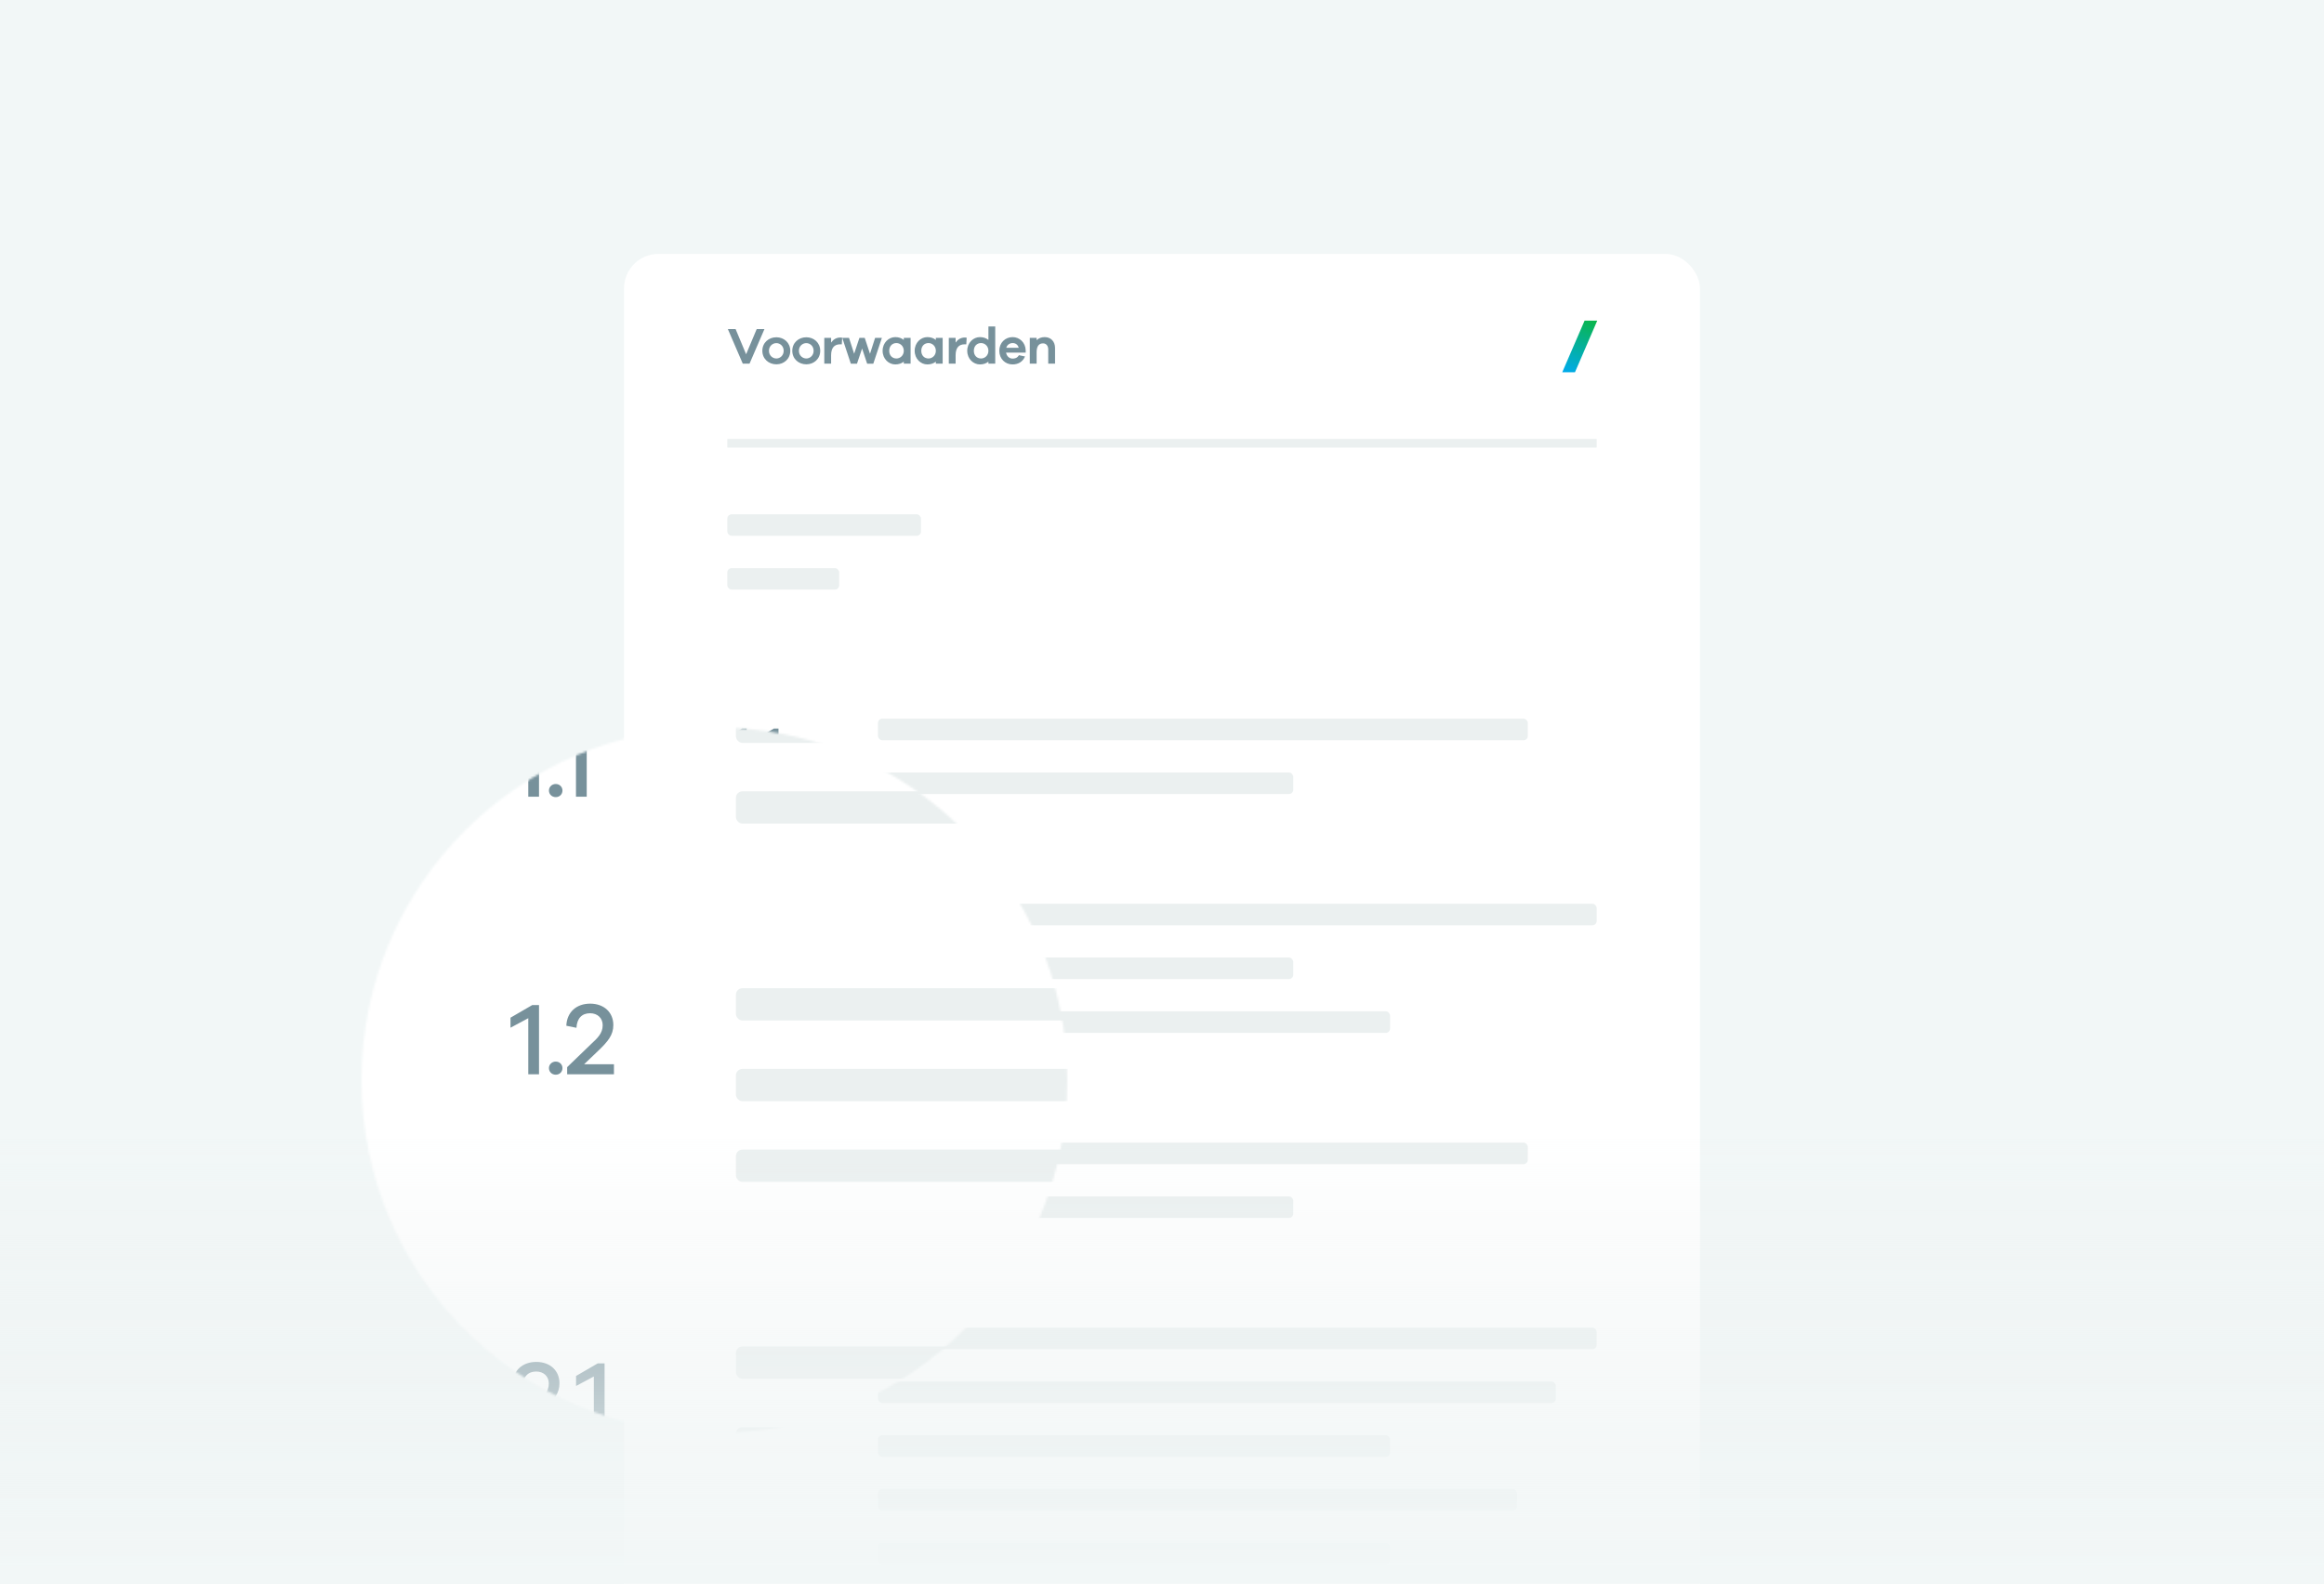 <svg width="1080" height="736" viewBox="0 0 1080 736" fill="none" xmlns="http://www.w3.org/2000/svg">
<g clip-path="url(#clip0_114_4439)">
<rect width="1080" height="736" fill="#F2F7F7"/>
<rect x="290" y="118" width="500" height="767" rx="16" fill="white"/>
<path d="M355.256 152.92L348.32 169H345.176L338.24 152.92H341.84L346.736 164.632L351.656 152.92H355.256ZM360.803 156.736C364.307 156.736 367.259 159.256 367.259 163.024C367.259 166.792 364.307 169.312 360.803 169.312C357.227 169.312 354.275 166.792 354.275 163.024C354.275 159.256 357.227 156.736 360.803 156.736ZM360.803 166.6C362.459 166.6 364.187 165.256 364.187 163.024C364.187 160.792 362.459 159.448 360.803 159.448C359.075 159.448 357.347 160.792 357.347 163.024C357.347 165.256 359.075 166.6 360.803 166.6ZM374.717 156.736C378.221 156.736 381.173 159.256 381.173 163.024C381.173 166.792 378.221 169.312 374.717 169.312C371.141 169.312 368.189 166.792 368.189 163.024C368.189 159.256 371.141 156.736 374.717 156.736ZM374.717 166.6C376.373 166.6 378.101 165.256 378.101 163.024C378.101 160.792 376.373 159.448 374.717 159.448C372.989 159.448 371.261 160.792 371.261 163.024C371.261 165.256 372.989 166.6 374.717 166.6ZM390.527 156.856C390.839 156.856 391.079 156.856 391.367 156.952L391.199 160H390.503C387.575 160 386.231 161.8 386.231 165.136V169H383.063V157.024H386.231V159.208C387.191 157.816 388.583 156.856 390.527 156.856ZM409.82 157.024L405.836 169.024H402.98L400.628 161.968L398.252 169.024H395.396L391.412 157.024H394.556L396.932 164.392L399.38 157.024H401.852L404.3 164.416L406.676 157.024H409.82ZM423.173 157.024V169H420.005V168.064C418.997 168.88 417.677 169.36 416.045 169.36C412.997 169.36 410.165 166.792 410.165 163.024C410.165 159.256 412.997 156.664 416.045 156.664C417.677 156.664 418.997 157.144 420.005 157.984V157.024H423.173ZM416.597 166.6C418.301 166.6 420.005 165.232 420.005 163.024C420.005 160.816 418.301 159.424 416.597 159.424C414.677 159.424 413.237 160.816 413.237 163.024C413.237 165.232 414.677 166.6 416.597 166.6ZM438.072 157.024V169H434.904V168.064C433.896 168.88 432.576 169.36 430.944 169.36C427.896 169.36 425.064 166.792 425.064 163.024C425.064 159.256 427.896 156.664 430.944 156.664C432.576 156.664 433.896 157.144 434.904 157.984V157.024H438.072ZM431.496 166.6C433.2 166.6 434.904 165.232 434.904 163.024C434.904 160.816 433.2 159.424 431.496 159.424C429.576 159.424 428.136 160.816 428.136 163.024C428.136 165.232 429.576 166.6 431.496 166.6ZM448.386 156.856C448.698 156.856 448.938 156.856 449.226 156.952L449.058 160H448.362C445.434 160 444.09 161.8 444.09 165.136V169H440.922V157.024H444.09V159.208C445.05 157.816 446.442 156.856 448.386 156.856ZM462.501 151.72V169H459.333V168.064C458.325 168.88 457.005 169.36 455.373 169.36C452.325 169.36 449.493 166.792 449.493 163.024C449.493 159.256 452.325 156.664 455.373 156.664C457.005 156.664 458.325 157.144 459.333 157.984V151.72H462.501ZM455.925 166.6C457.629 166.6 459.333 165.232 459.333 163.024C459.333 160.816 457.629 159.424 455.925 159.424C454.005 159.424 452.565 160.816 452.565 163.024C452.565 165.232 454.005 166.6 455.925 166.6ZM476.656 162.784V163.864H467.536C467.848 165.592 469.072 166.648 470.536 166.648C471.472 166.648 472.648 166.528 473.512 165.064L476.344 165.664C475.288 168.16 473.152 169.36 470.536 169.36C467.152 169.36 464.392 166.792 464.392 163.024C464.392 159.256 467.152 156.664 470.584 156.664C473.776 156.664 476.536 159.136 476.656 162.784ZM470.584 159.424C469.384 159.424 468.016 160.144 467.632 161.632H473.416C473.008 160.096 471.856 159.424 470.584 159.424ZM485.499 156.664C488.379 156.664 490.299 158.728 490.299 161.704V169H487.131V162.376C487.131 160.696 486.171 159.568 484.707 159.568C482.907 159.568 481.731 160.768 481.731 163.696V169H478.563V157.024H481.731V158.104C482.667 157.168 483.915 156.664 485.499 156.664Z" fill="#77919B"/>
<path d="M736.389 149L726 173H731.912L742.267 149H736.389Z" fill="url(#paint0_linear_114_4439)"/>
<rect x="338" y="204" width="404" height="4" fill="#EBF0F0"/>
<rect x="338" y="239" width="90" height="10" rx="2" fill="#EBF0F0"/>
<rect x="338" y="264" width="52" height="10" rx="2" fill="#EBF0F0"/>
<path d="M346.992 338.56V360H343.664V342.624L338.16 345.568V342.464L344.88 338.56H346.992ZM352.177 356.064C353.393 356.064 354.257 356.992 354.257 358.08C354.257 359.232 353.393 360.128 352.177 360.128C350.961 360.128 350.065 359.232 350.065 358.08C350.065 356.992 350.961 356.064 352.177 356.064ZM361.773 338.56V360H358.445V342.624L352.941 345.568V342.464L359.661 338.56H361.773Z" fill="#77919B"/>
<rect x="408" y="334" width="302" height="10" rx="2" fill="#EBF0F0"/>
<rect x="408" y="359" width="193" height="10" rx="2" fill="#EBF0F0"/>
<path d="M346.992 424.56V446H343.664V428.624L338.16 431.568V428.464L344.88 424.56H346.992ZM352.177 442.064C353.393 442.064 354.257 442.992 354.257 444.08C354.257 445.232 353.393 446.128 352.177 446.128C350.961 446.128 350.065 445.232 350.065 444.08C350.065 442.992 350.961 442.064 352.177 442.064ZM370.208 442.896V446H355.712V443.792L363.135 436.624C365.024 434.864 366.72 433.36 366.72 430.8C366.72 428.592 365.12 427.088 362.816 427.088C360.32 427.088 358.752 428.624 358.592 431.6L355.456 430.96C355.616 426.768 358.56 424.112 362.848 424.112C367.104 424.112 370.016 426.8 370.016 430.736C370.016 433.808 368.416 435.792 365.184 438.864L360.96 442.896H370.208Z" fill="#77919B"/>
<rect x="408" y="420" width="334" height="10" rx="2" fill="#EBF0F0"/>
<rect x="408" y="445" width="193" height="10" rx="2" fill="#EBF0F0"/>
<rect x="408" y="470" width="238" height="10" rx="2" fill="#EBF0F0"/>
<path d="M353.52 553.896V557H339.024V554.792L346.448 547.624C348.336 545.864 350.032 544.36 350.032 541.8C350.032 539.592 348.432 538.088 346.128 538.088C343.632 538.088 342.064 539.624 341.904 542.6L338.768 541.96C338.928 537.768 341.872 535.112 346.16 535.112C350.416 535.112 353.328 537.8 353.328 541.736C353.328 544.808 351.728 546.792 348.496 549.864L344.272 553.896H353.52ZM357.708 553.064C358.924 553.064 359.788 553.992 359.788 555.08C359.788 556.232 358.924 557.128 357.708 557.128C356.492 557.128 355.596 556.232 355.596 555.08C355.596 553.992 356.492 553.064 357.708 553.064ZM367.305 535.56V557H363.977V539.624L358.473 542.568V539.464L365.193 535.56H367.305Z" fill="#77919B"/>
<rect x="408" y="531" width="302" height="10" rx="2" fill="#EBF0F0"/>
<rect x="408" y="556" width="193" height="10" rx="2" fill="#EBF0F0"/>
<path d="M353.52 639.896V643H339.024V640.792L346.448 633.624C348.336 631.864 350.032 630.36 350.032 627.8C350.032 625.592 348.432 624.088 346.128 624.088C343.632 624.088 342.064 625.624 341.904 628.6L338.768 627.96C338.928 623.768 341.872 621.112 346.16 621.112C350.416 621.112 353.328 623.8 353.328 627.736C353.328 630.808 351.728 632.792 348.496 635.864L344.272 639.896H353.52ZM357.708 639.064C358.924 639.064 359.788 639.992 359.788 641.08C359.788 642.232 358.924 643.128 357.708 643.128C356.492 643.128 355.596 642.232 355.596 641.08C355.596 639.992 356.492 639.064 357.708 639.064ZM375.739 639.896V643H361.243V640.792L368.667 633.624C370.555 631.864 372.251 630.36 372.251 627.8C372.251 625.592 370.651 624.088 368.347 624.088C365.851 624.088 364.283 625.624 364.123 628.6L360.987 627.96C361.147 623.768 364.091 621.112 368.379 621.112C372.635 621.112 375.547 623.8 375.547 627.736C375.547 630.808 373.947 632.792 370.715 635.864L366.491 639.896H375.739Z" fill="#77919B"/>
<rect x="408" y="617" width="334" height="10" rx="2" fill="#EBF0F0"/>
<rect x="408" y="642" width="315" height="10" rx="2" fill="#EBF0F0"/>
<rect x="408" y="667" width="238" height="10" rx="2" fill="#EBF0F0"/>
<rect x="408" y="692" width="297" height="10" rx="2" fill="#EBF0F0"/>
<rect x="408" y="717" width="238" height="10" rx="2" fill="#EBF0F0"/>
<g filter="url(#filter0_d_114_4439)">
<mask id="mask0_114_4439" style="mask-type:luminance" maskUnits="userSpaceOnUse" x="168" y="258" width="328" height="328">
<circle cx="332" cy="422" r="164" fill="white"/>
</mask>
<g mask="url(#mask0_114_4439)">
<rect x="165" y="-73.75" width="750" height="1150.5" rx="24" fill="white"/>
<path d="M250.488 258.09V290.25H245.496V264.186L237.24 268.602V263.946L247.32 258.09H250.488ZM258.266 284.346C260.09 284.346 261.386 285.738 261.386 287.37C261.386 289.098 260.09 290.442 258.266 290.442C256.442 290.442 255.098 289.098 255.098 287.37C255.098 285.738 256.442 284.346 258.266 284.346ZM272.66 258.09V290.25H267.668V264.186L259.412 268.602V263.946L269.492 258.09H272.66Z" fill="#77919B"/>
<rect x="342" y="250.25" width="453" height="15" rx="3" fill="#EBF0F0"/>
<rect x="342" y="287.75" width="289.5" height="15" rx="3" fill="#EBF0F0"/>
<path d="M250.488 387.09V419.25H245.496V393.186L237.24 397.602V392.946L247.32 387.09H250.488ZM258.266 413.346C260.09 413.346 261.386 414.738 261.386 416.37C261.386 418.098 260.09 419.442 258.266 419.442C256.442 419.442 255.098 418.098 255.098 416.37C255.098 414.738 256.442 413.346 258.266 413.346ZM285.311 414.594V419.25H263.567V415.938L274.703 405.186C277.535 402.546 280.079 400.29 280.079 396.45C280.079 393.138 277.679 390.882 274.223 390.882C270.479 390.882 268.127 393.186 267.887 397.65L263.183 396.69C263.423 390.402 267.839 386.418 274.271 386.418C280.655 386.418 285.023 390.45 285.023 396.354C285.023 400.962 282.623 403.938 277.775 408.546L271.439 414.594H285.311Z" fill="#77919B"/>
<rect x="342" y="379.25" width="501" height="15" rx="3" fill="#EBF0F0"/>
<rect x="342" y="416.75" width="289.5" height="15" rx="3" fill="#EBF0F0"/>
<rect x="342" y="454.25" width="357" height="15" rx="3" fill="#EBF0F0"/>
<path d="M260.28 581.094V585.75H238.536V582.438L249.672 571.686C252.504 569.046 255.048 566.79 255.048 562.95C255.048 559.638 252.648 557.382 249.192 557.382C245.448 557.382 243.096 559.686 242.856 564.15L238.152 563.19C238.392 556.902 242.808 552.918 249.24 552.918C255.624 552.918 259.992 556.95 259.992 562.854C259.992 567.462 257.592 570.438 252.744 575.046L246.408 581.094H260.28ZM266.562 579.846C268.386 579.846 269.682 581.238 269.682 582.87C269.682 584.598 268.386 585.942 266.562 585.942C264.738 585.942 263.394 584.598 263.394 582.87C263.394 581.238 264.738 579.846 266.562 579.846ZM280.957 553.59V585.75H275.965V559.686L267.709 564.102V559.446L277.789 553.59H280.957Z" fill="#77919B"/>
<rect x="342" y="545.75" width="453" height="15" rx="3" fill="#EBF0F0"/>
<rect x="342" y="583.25" width="289.5" height="15" rx="3" fill="#EBF0F0"/>
</g>
</g>
<rect width="1080" height="212" transform="translate(0 524)" fill="url(#paint1_linear_114_4439)"/>
</g>
<defs>
<filter id="filter0_d_114_4439" x="88" y="258" width="488" height="488" filterUnits="userSpaceOnUse" color-interpolation-filters="sRGB">
<feFlood flood-opacity="0" result="BackgroundImageFix"/>
<feColorMatrix in="SourceAlpha" type="matrix" values="0 0 0 0 0 0 0 0 0 0 0 0 0 0 0 0 0 0 127 0" result="hardAlpha"/>
<feOffset dy="80"/>
<feGaussianBlur stdDeviation="40"/>
<feColorMatrix type="matrix" values="0 0 0 0 0.043 0 0 0 0 0.149 0 0 0 0 0.184 0 0 0 0.1 0"/>
<feBlend mode="normal" in2="BackgroundImageFix" result="effect1_dropShadow_114_4439"/>
<feBlend mode="normal" in="SourceGraphic" in2="effect1_dropShadow_114_4439" result="shape"/>
</filter>
<linearGradient id="paint0_linear_114_4439" x1="739.467" y1="149" x2="729" y2="173" gradientUnits="userSpaceOnUse">
<stop stop-color="#09B54E"/>
<stop offset="1" stop-color="#00ABE9"/>
</linearGradient>
<linearGradient id="paint1_linear_114_4439" x1="540" y1="0" x2="540" y2="212" gradientUnits="userSpaceOnUse">
<stop stop-color="#EBF0F0" stop-opacity="0"/>
<stop offset="1" stop-color="#F2F7F7"/>
</linearGradient>
<clipPath id="clip0_114_4439">
<rect width="1080" height="736" fill="white"/>
</clipPath>
</defs>
</svg>
